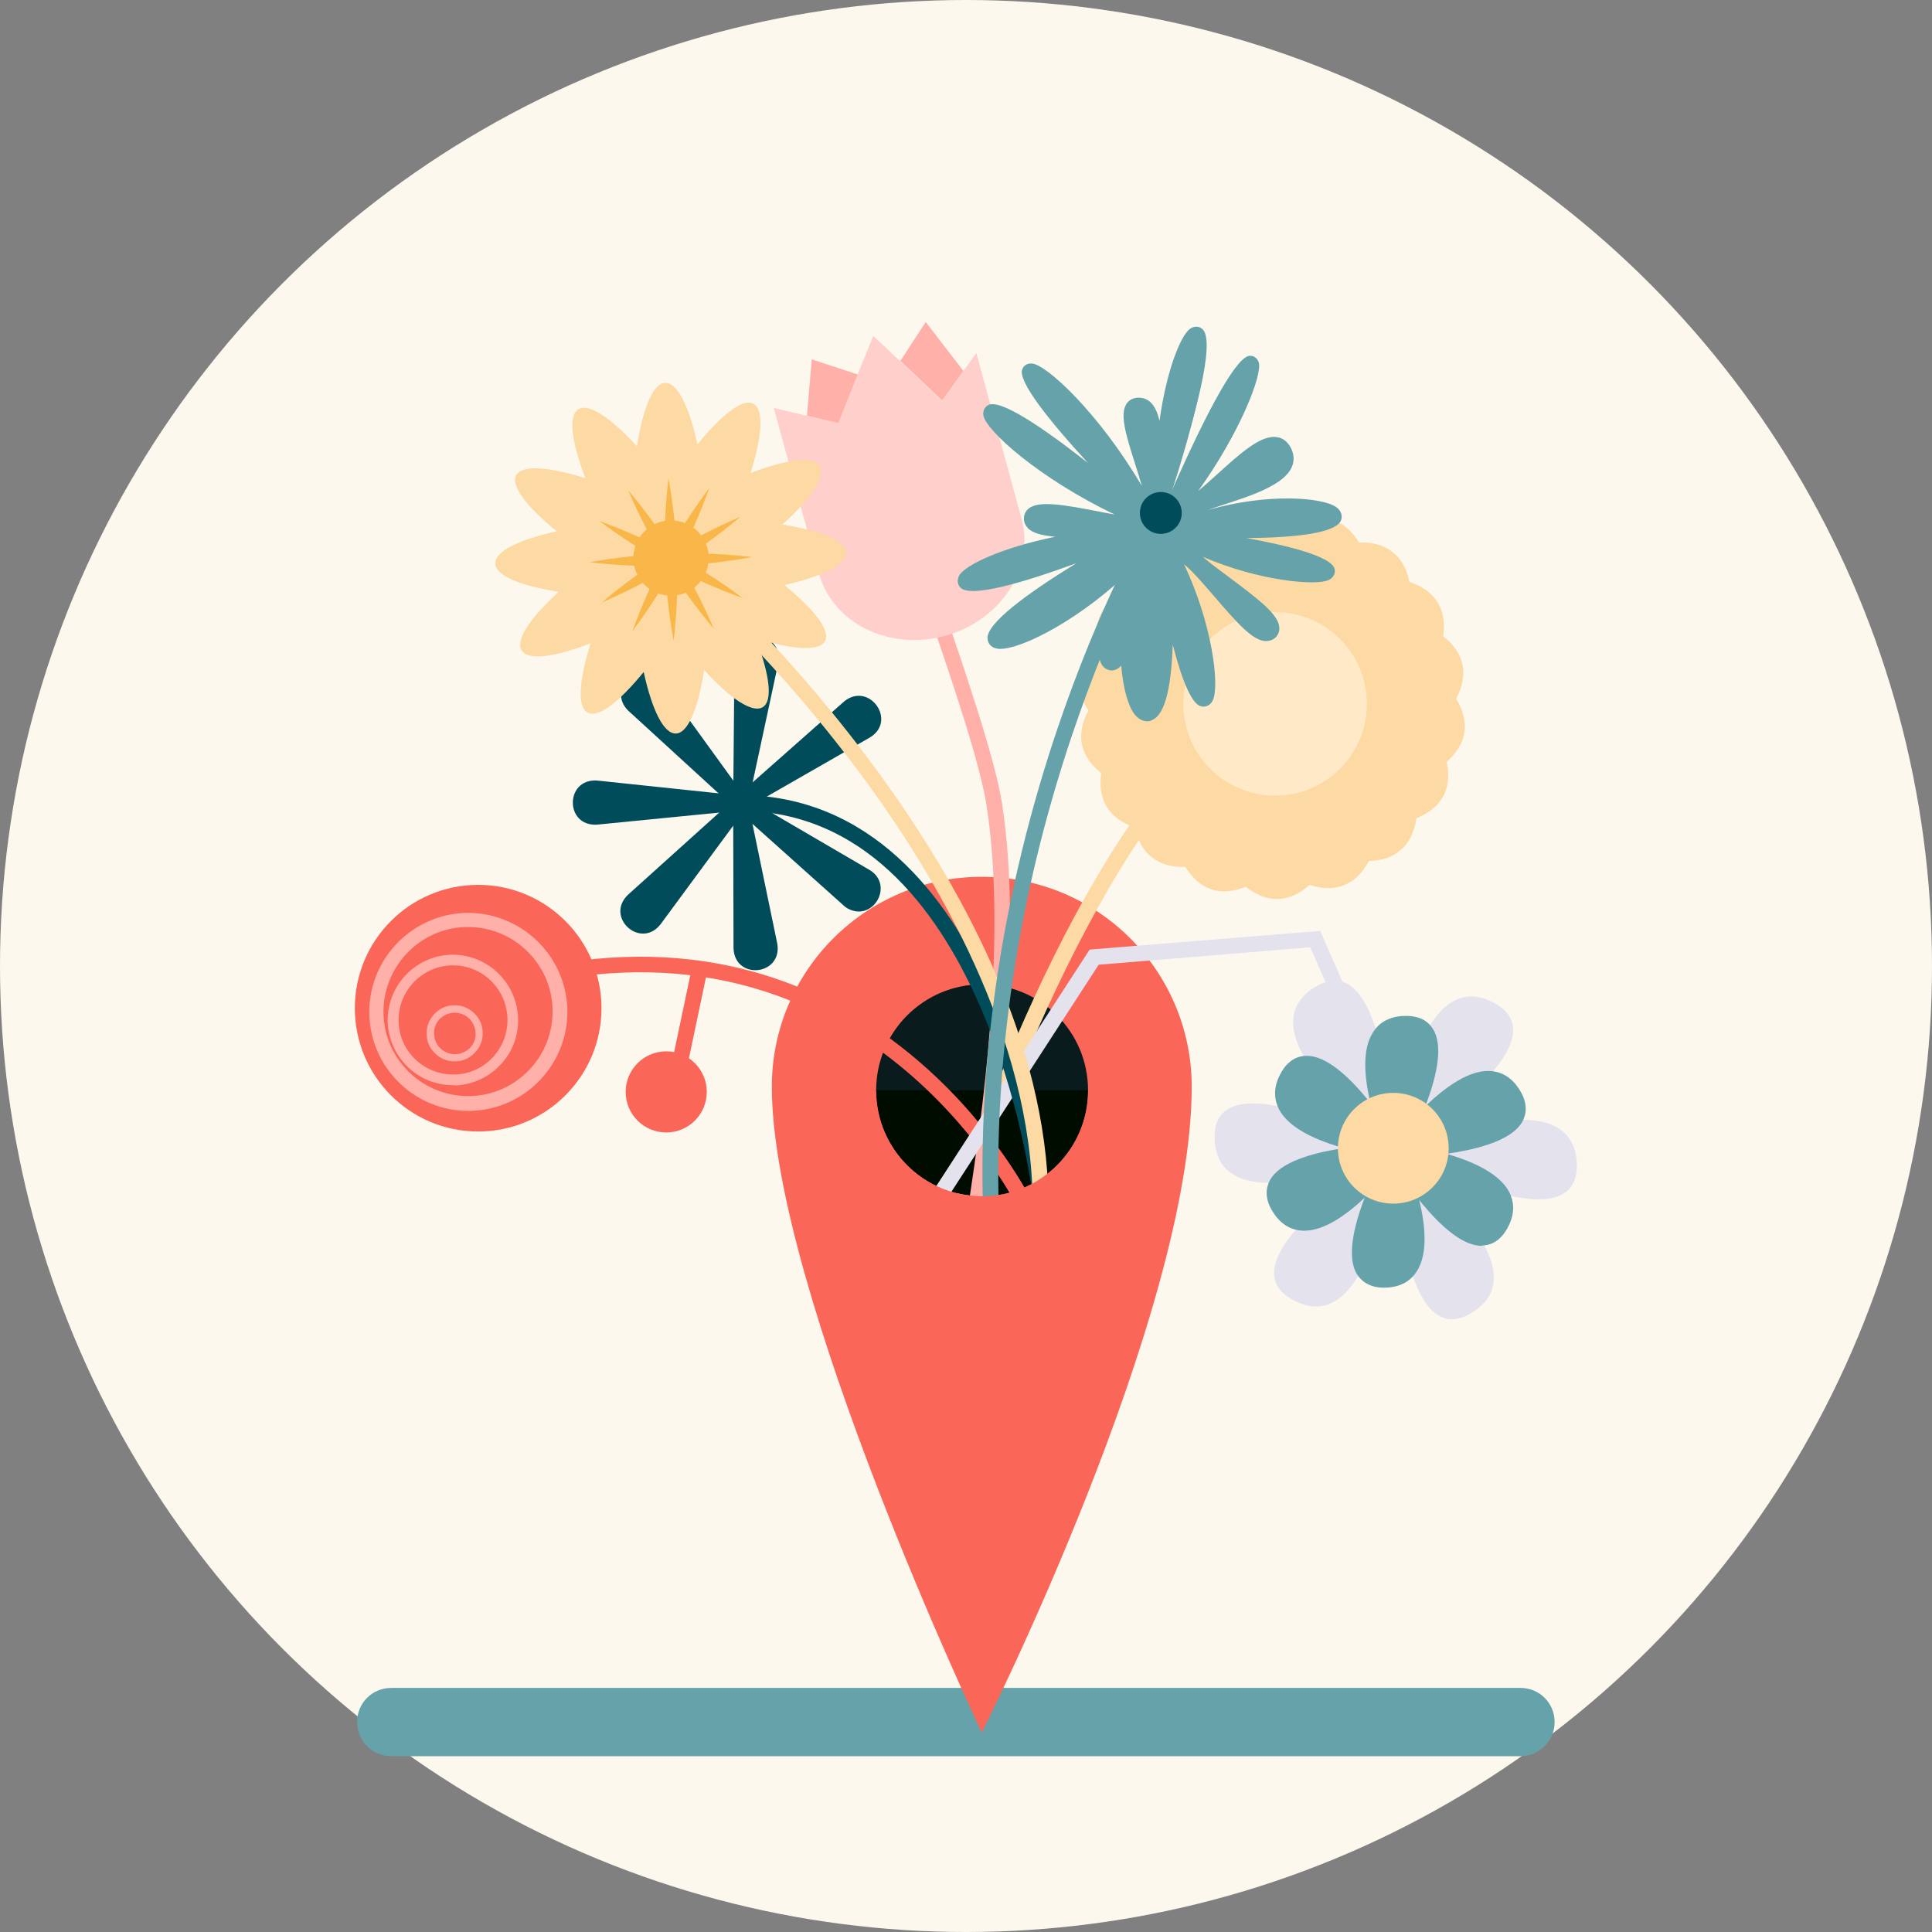 <?xml version="1.0" encoding="UTF-8"?>
<!-- Generator: Adobe Illustrator 27.7.0, SVG Export Plug-In . SVG Version: 6.00 Build 0)  -->
<svg xmlns="http://www.w3.org/2000/svg" xmlns:xlink="http://www.w3.org/1999/xlink" version="1.1" id="Layer_1" x="0px" y="0px" viewBox="0 0 600 600" style="enable-background:new 0 0 600 600;" xml:space="preserve">
<rect x="0" y="0" width="600" height="600" fill="#808080" stroke="none"/>
<style type="text/css">
	.st0{fill:#FDF8EE;}
	.st1{fill:#65A2AA;}
	.st2{fill:#FA6759;}
	.st3{fill:#091B1C;}
	.st4{fill:#FDDAA3;}
	.st5{fill:#000C00;}
	.st6{fill:#FFB0A9;}
	.st7{fill:#FFD0CB;}
	.st8{fill:#FFE9C7;}
	.st9{fill:#004C5A;}
	.st10{fill:#E3E2ED;}
	.st11{fill:#F9B74A;}
</style>
<g>
	<circle class="st0" cx="300" cy="300" r="300"></circle>
	<g>
		<path class="st1" d="M472.2,545.4H121.5c-5.9,0-10.6-4.7-10.6-10.6s4.7-10.6,10.6-10.6h350.7c5.9,0,10.6,4.7,10.6,10.6    S478,545.4,472.2,545.4z"></path>
		<path class="st2" d="M370.1,337.5c0,71.3-65.2,200.6-65.2,200.6s-65.2-137.4-65.2-200.6c0-36,29.2-65.2,65.2-65.2    S370.1,301.5,370.1,337.5z"></path>
		<circle class="st3" cx="305" cy="338.6" r="32.9"></circle>
		<path class="st4" d="M301.1,374.4l-4.7-1.5c1.5-4.6,36.3-113.5,85-150.8l3,3.9C336.9,262.4,301.5,373.2,301.1,374.4z"></path>
		<path class="st5" d="M337.9,338.6c0,18.2-14.7,32.9-32.9,32.9c-18.2,0-32.9-14.7-32.9-32.9"></path>
		<g>
			<g>
				<circle class="st2" cx="148.5" cy="313.1" r="38.3"></circle>
				<path class="st6" d="M145.4,345c-16.5,0-30.2-13.2-30.7-29.8c-0.5-16.9,12.8-31.1,29.8-31.7c16.9-0.4,31.1,12.8,31.7,29.8      c0.5,16.9-12.8,31.1-29.8,31.7C146,345,145.7,345,145.4,345z M145.4,287.9c-0.3,0-0.5,0-0.8,0c-14.5,0.4-25.9,12.6-25.5,27.1      c0.2,7,3.2,13.5,8.3,18.3c5.1,4.8,11.9,7.3,18.8,7.1c7-0.2,13.5-3.2,18.3-8.3s7.3-11.8,7.1-18.8      C171.2,299.2,159.5,287.9,145.4,287.9z"></path>
				<path class="st6" d="M140.7,337c-5.2,0-10.1-1.9-13.9-5.5c-3.9-3.7-6.2-8.7-6.4-14.1c-0.3-11.2,8.5-20.5,19.6-20.9      c0.2,0,0.4,0,0.6,0c10.9,0,19.9,8.7,20.3,19.7c0.2,5.4-1.8,10.6-5.5,14.5s-8.7,6.2-14.1,6.4C141.1,337,140.9,337,140.7,337z       M140.7,299.8c-0.2,0-0.4,0-0.5,0c-9.3,0.3-16.7,8.1-16.4,17.5c0.1,4.5,2,8.7,5.3,11.8c3.3,3.1,7.6,4.7,12.1,4.6s8.7-2,11.8-5.3      c3.1-3.3,4.7-7.6,4.6-12.1C157.3,307,149.8,299.8,140.7,299.8z"></path>
				<path class="st6" d="M141.1,329.6c-2.2,0-4.3-0.8-5.9-2.4c-1.7-1.6-2.7-3.7-2.7-6.1c-0.1-2.3,0.8-4.5,2.4-6.2      c1.6-1.7,3.7-2.7,6.1-2.7c2.3-0.1,4.5,0.8,6.2,2.4s2.7,3.7,2.7,6.1c0.1,2.3-0.8,4.5-2.4,6.2c-1.6,1.7-3.7,2.7-6.1,2.7      C141.3,329.6,141.2,329.6,141.1,329.6z M141.2,314.5c-0.1,0-0.1,0-0.2,0c-1.7,0.1-3.3,0.8-4.5,2c-1.2,1.3-1.8,2.9-1.7,4.6      c0.1,3.6,3.1,6.4,6.7,6.3c1.7-0.1,3.3-0.8,4.5-2c1.2-1.3,1.8-2.9,1.7-4.6l0,0c-0.1-1.7-0.8-3.3-2-4.5      C144.4,315.1,142.8,314.5,141.2,314.5z"></path>
				<circle class="st2" cx="206.9" cy="339.1" r="12.6"></circle>
			</g>
			<path class="st2" d="M316,374.9c-0.4-0.8-41.7-83.6-135-71.8l-0.6-4.8c96.9-12.2,139.6,73.7,140,74.6L316,374.9z"></path>
			
				<rect x="195.8" y="315.7" transform="matrix(0.206 -0.979 0.979 0.206 -141.748 461.453)" class="st2" width="35.6" height="4.9"></rect>
		</g>
		<g>
			<path class="st6" d="M305,379.9l-4.9-0.3c0.1-1.2,0.5-3.8,1.1-8.2c3.2-21.5,11.8-78.6,5.2-121.1c-2-13.3-11.2-40.2-17.3-58     c-1.3-3.8-2.4-7.1-3.4-9.9c-0.1,0.1-0.1,0.1-0.2,0.2l-1.1,1.1l-1.4-0.4c-1.2-0.4-1.9-0.9-2.9-7c-5.9-17.5-5-18.5-3.8-19.7l1-1.1     l1.6,0.3c3.5,0.9,8.3,14.2,9,17.3c0.6,2.5,2.9,9.2,5.8,17.7c6.1,18,15.4,45.1,17.5,58.8c6.7,43.2-2,100.9-5.2,122.6     C305.5,375.9,305.1,378.9,305,379.9z"></path>
			<path class="st7" d="M240.3,126.7l14,51.3c4.2,15.5,21.7,24.2,39.1,19.5c17.4-4.7,28.1-21.1,23.8-36.6l-14-51.3l-10.6,14.9     l-21.4-20.2l-11,27.1L240.3,126.7z"></path>
		</g>
		<g>
			<path class="st4" d="M454.2,206.5c-0.7-3.4-2.8-6.4-6-8.9c0.6-4,0.1-7.6-1.8-10.6c-1.8-3-4.9-5-8.7-6.3c-0.8-4-2.5-7.2-5.3-9.3     c-2.8-2.2-6.3-3.1-10.3-2.9c-2.1-3.4-4.8-5.9-8.1-7c-3.3-1.1-7-0.7-10.7,0.8c-3.2-2.5-6.5-3.9-10-3.8c-3.5,0.1-6.8,1.7-9.8,4.4     c-3.8-1.3-7.5-1.4-10.7-0.1c-3.3,1.3-5.8,3.9-7.7,7.5c-4,0.1-7.5,1.2-10.1,3.6c-2.6,2.3-4.1,5.7-4.7,9.7     c-3.7,1.5-6.6,3.7-8.3,6.8s-1.9,6.7-1.1,10.7c-3,2.7-5,5.8-5.5,9.2c-0.5,3.5,0.5,7,2.6,10.4c-1.9,3.5-2.7,7.1-2,10.5     s2.8,6.4,6,8.9c-0.6,4-0.1,7.6,1.8,10.6c1.8,3,4.9,5,8.7,6.3c0.8,4,2.5,7.2,5.3,9.3c2.8,2.2,6.3,3.1,10.3,2.9     c2.1,3.4,4.8,5.9,8.1,7c3.3,1.1,7,0.7,10.7-0.8c3.2,2.5,6.5,3.9,10,3.8s6.8-1.7,9.8-4.4c3.8,1.3,7.5,1.4,10.7,0.1     c3.3-1.3,5.8-3.9,7.7-7.5c4-0.1,7.5-1.2,10.1-3.6c2.6-2.3,4.1-5.7,4.7-9.7c3.7-1.5,6.6-3.7,8.3-6.8c1.7-3.1,1.9-6.7,1.1-10.7     c3-2.7,5-5.8,5.5-9.2c0.5-3.5-0.5-7-2.6-10.4C454.1,213.5,454.9,209.9,454.2,206.5z"></path>
			<circle class="st8" cx="396" cy="218.6" r="28.5"></circle>
		</g>
		<g>
			<path class="st9" d="M270.2,229l-38.9,22.3c-2.3,1.4-4.8-2-2.7-3.8l33.6-29.7C269.9,211.6,278.7,223.8,270.2,229L270.2,229z"></path>
			<path class="st9" d="M205.4,211.6l26.3,36.3c1.7,2.2-1.5,5-3.5,3.1l-33.1-30.3C188.1,213.8,199.3,203.7,205.4,211.6L205.4,211.6z     "></path>
			<path class="st9" d="M185.4,242.4l44.6,4.7c2.7,0.2,2.7,4.4,0,4.6l-44.6,4.4C175.4,256.7,175.4,241.8,185.4,242.4L185.4,242.4z"></path>
			<path class="st9" d="M195,277.9l33.3-30c2-1.9,5.1,1,3.4,3.1l-26.6,36.1C198.9,294.9,187.8,284.9,195,277.9L195,277.9z"></path>
			<path class="st9" d="M227.8,294.5l-0.1-44.8c-0.1-2.7,4.1-3.1,4.6-0.5l9.1,43.9C243,303,228.2,304.5,227.8,294.5L227.8,294.5z"></path>
			<path class="st9" d="M231.4,247.6l38.7,22.6c7.7,4.7,1,16.3-6.9,11.9c-0.4-0.2-0.8-0.5-1.1-0.8l-33.4-29.9     C226.6,249.5,229,246.1,231.4,247.6L231.4,247.6z"></path>
			<path class="st9" d="M241.7,205.9l-9.4,43.8c-0.5,2.7-4.7,2.2-4.6-0.5l0.4-44.8C228.6,194.4,243.4,196,241.7,205.9L241.7,205.9z"></path>
		</g>
		<g>
			<polygon class="st10" points="292.3,375 288.2,372.3 338.4,294.9 410,289.1 433.7,343.1 429.2,345 406.9,294.2 341.2,299.6         "></polygon>
			<path class="st10" d="M432.8,357.6c0,0-6.1,59.5-31.1,46.2C377.8,391.1,432.8,357.6,432.8,357.6z"></path>
			<path class="st10" d="M432.8,357.6c0,0,48.5,35.1,24.4,50C434.3,422,432.8,357.6,432.8,357.6z"></path>
			<path class="st10" d="M434.1,357.5c0,0,54.6-24.4,55.6,3.9C490.6,388.4,434.1,357.5,434.1,357.5z"></path>
			<path class="st10" d="M432.8,357.6c0,0,6.1-59.5,31.1-46.2C487.8,324.2,432.8,357.6,432.8,357.6z"></path>
			<path class="st10" d="M432.7,356.6c0,0-48.5-35.1-24.4-50C431.2,292.3,432.7,356.6,432.7,356.6z"></path>
			<path class="st10" d="M432.8,357.6c0,0-54.6,24.4-55.6-3.9C376.3,326.8,432.8,357.6,432.8,357.6z"></path>
			<g>
				<path class="st1" d="M433.2,357.7c0,0,17.2,39.2-3.1,39.8C410.8,397.9,433.2,357.7,433.2,357.7z"></path>
				<path class="st1" d="M429.8,399.9c-4.8,0-7.2-2.3-8.4-4.2c-6.2-10.2,8-36.3,9.7-39.2c0.5-0.8,1.3-1.3,2.2-1.2      c0.9,0,1.7,0.6,2.1,1.5c1.2,2.7,11.6,27.2,4.6,38c-1.4,2.3-4.3,5-9.9,5.1C430,399.9,429.9,399.9,429.8,399.9z M432.9,363.5      c-5.1,10.4-10.4,24.6-7.3,29.7c0.5,0.8,1.5,1.9,4.5,1.8c2.8-0.1,4.7-1,5.9-2.9C439.8,386.1,436,372.1,432.9,363.5z"></path>
			</g>
			<g>
				<path class="st1" d="M433.2,357.7c0,0,42.6,4.7,32.9,22.6C456.9,397.2,433.2,357.7,433.2,357.7z"></path>
				<path class="st1" d="M460.1,386.9c-11.9,0-27.2-25.1-29-28c-0.5-0.8-0.5-1.8,0-2.6c0.5-0.8,1.4-1.2,2.3-1.1      c3,0.3,29.3,3.6,35.3,15c1.2,2.4,2.2,6.2-0.5,11.1c-2.4,4.5-5.7,5.5-8,5.5C460.2,386.9,460.1,386.9,460.1,386.9z M438.1,360.9      c6.4,9.6,16,21.2,21.9,21.2h0.1c1,0,2.4-0.3,3.8-3c1.3-2.5,1.5-4.6,0.5-6.6C461.1,366.2,447.1,362.5,438.1,360.9z"></path>
			</g>
			<g>
				<path class="st1" d="M434,357.1c0,0,25.4-34.5,36-17.2C480.1,356.4,434,357.1,434,357.1z"></path>
				<path class="st1" d="M434,359.5c-0.9,0-1.7-0.5-2.2-1.3c-0.4-0.8-0.3-1.8,0.2-2.6c1.8-2.4,17.9-23.5,30.6-23      c2.7,0.1,6.5,1.2,9.4,6c2.7,4.3,1.9,7.7,0.8,9.7C467.1,358.7,437.4,359.5,434,359.5L434,359.5z M462.1,337.5      c-7.1,0-17.1,10-22.9,17c11.5-0.7,26.5-3.3,29.4-8.5c0.5-0.8,0.9-2.2-0.7-4.8c-1.5-2.4-3.2-3.6-5.5-3.7      C462.4,337.5,462.3,337.5,462.1,337.5z"></path>
			</g>
			<g>
				<path class="st1" d="M433.2,357.7c0,0-17.2-39.2,3.1-39.8C455.6,317.4,433.2,357.7,433.2,357.7z"></path>
				<path class="st1" d="M433.2,360.1h-0.1c-0.9,0-1.7-0.6-2.1-1.5c-1.2-2.7-11.6-27.2-4.6-38c1.4-2.3,4.3-5,9.9-5.1      c5.3-0.1,7.6,2.2,8.8,4.2c6.2,10.2-8,36.3-9.7,39.2C434.9,359.6,434.1,360.1,433.2,360.1z M436.7,320.4c-0.1,0-0.2,0-0.3,0      c-2.8,0.1-4.7,1-5.9,2.9c-3.8,6-0.1,20,3.1,28.6c5.1-10.4,10.4-24.6,7.3-29.7C440.4,321.4,439.4,320.4,436.7,320.4z"></path>
			</g>
			<g>
				<path class="st1" d="M432.8,357.1c0,0-42.6-4.7-32.9-22.6C409.2,317.5,432.8,357.1,432.8,357.1z"></path>
				<path class="st1" d="M432.8,359.5c-0.1,0-0.2,0-0.3,0c-3-0.3-29.3-3.6-35.3-15c-1.2-2.4-2.2-6.2,0.5-11.1c2.4-4.5,5.7-5.5,8-5.5      c0.1,0,0.1,0,0.2,0c11.9,0,27.2,25.1,29,28c0.5,0.8,0.5,1.8,0,2.6C434.4,359.1,433.7,359.5,432.8,359.5z M406,332.7      C406,332.7,405.9,332.7,406,332.7c-1.1,0-2.5,0.4-3.9,3c-1.3,2.5-1.5,4.6-0.5,6.6c3.3,6.3,17.3,10,26.3,11.6      C421.6,344.3,411.9,332.7,406,332.7z"></path>
			</g>
			<g>
				<path class="st1" d="M433.2,357.7c0,0-25.4,34.5-36,17.2C387.1,358.4,433.2,357.7,433.2,357.7z"></path>
				<path class="st1" d="M405.1,382.2c-0.2,0-0.3,0-0.5,0c-2.7-0.1-6.5-1.2-9.4-6c-2.7-4.3-1.9-7.7-0.8-9.7      c5.7-10.4,35.4-11.2,38.8-11.2c0.9,0,1.8,0.5,2.2,1.3c0.4,0.8,0.3,1.8-0.2,2.6C433.4,361.5,417.8,382.2,405.1,382.2z M428,360.3      c-11.5,0.7-26.5,3.3-29.4,8.5c-0.5,0.8-0.9,2.2,0.7,4.8c1.5,2.4,3.2,3.6,5.5,3.7C412,377.7,422.1,367.4,428,360.3z"></path>
			</g>
			<circle class="st4" cx="432.7" cy="356.6" r="17.2"></circle>
		</g>
		<g>
			<path class="st1" d="M344.7,205.6c64.2-162.6,52.1-69.4,4-31.1c48-38.4,132.9,1.9-28.3-13.4c161.2,15.4,68.8,32.6,30.8-5.8     c38,38.4,25.9,131.5,4-31.1c21.9,162.6-23.1,80.1,15,27.5c-38,52.6-130.4,69.9,30.8-5.8c-161.2,75.6-96.6,7.4-21.5,22.7     c-75.1-15.4-120-97.8,15,27.5c-135-125.3-50.2-85-28.3-13.4C344.3,111.2,408.9,43,344.7,205.6z"></path>
			<g>
				<path class="st1" d="M344.7,205.6c3.7,2.5,8-20,11.5-28.4c51-122.3,37.4-38.5-7.5-2.6c43.9-35.1,118.6-4.4,7.8-10.6      c-0.3,0-0.5,0-0.8,0c-10.2-0.6-35.1-8.3-35.3-2.8c-0.2,5.6,25.2,2.6,35.3,3.9c110.9,14,30.4,25.6-4.5-9.6      c35.5,35.9,25.5,119.8,6.4-1.9c-1.3-8.6-10.3-27.5-4-27.5s4.9,18.6,5.8,27.3c12.8,122.7-29.9,52.5,5.6,3.3      c-31.9,50.1-109,62,2,2.6c9.2-4.9,36.5-9.3,32-18.7s-22.4,14.6-32,18.7c-119.2,51.3-57-4.6,12.5,9.6      c-70.1-14.4-114-87.3-9.4,5.4c7.4,6.5,20.6,26,24.4,22.1s-17.5-16.5-24.8-23.6c-98.8-96.1-23.8-56.5-3.4,10.1      C345.9,116,399,49.4,354,173.8C350.8,182.6,341,203.1,344.7,205.6z"></path>
				<path class="st1" d="M356.3,224c-1.1,0-2.5-0.4-3.9-2.1c-2-2.5-3.6-8-4.2-15.2c-0.6,0.7-1.2,1.1-1.8,1.3c-1,0.4-2.2,0.2-3.1-0.4      l0,0c-4-2.7-1.3-10.8,5.4-27.3c0.2-0.5,0.4-1,0.6-1.4c-16.3,15.2-34.4,23.7-39.8,22.5c-1.6-0.3-2.6-1.4-2.8-2.9      c-0.7-4.7,12.3-14.2,27.6-23.6c-16.9,6.2-33.1,10.9-36.1,7.5c-0.9-1-1-2.4-0.3-3.7c1.9-3.3,13.5-8.7,29.8-12      c-4.1-0.4-7-1.1-8.5-2.7c-0.8-0.9-1.3-1.9-1.2-3.1c0-1.2,0.6-2.3,1.5-3c3.2-2.5,10.8-1.2,23,1.2c1.3,0.2,2.5,0.5,3.7,0.7      c-23.6-11.3-40.1-26.2-40.8-30.8c-0.2-1.4,0.4-2.6,1.5-3.2c3.7-2,16.9,6.9,31,18c-12.3-13.4-22-25.6-20.4-29.2      c0.5-1.2,1.6-1.8,3-1.7c4.5,0.3,20.8,15.4,34.1,38c-0.6-2.2-1.4-4.7-2.2-7.2c-3-9.4-4.7-15.4-2.4-18.5c0.8-1.1,2.1-1.7,3.6-1.7      c3.6,0,5.5,2.9,6.5,7.2c2.1-15.3,6.5-26.5,9.5-28.6c1.4-1,2.9-0.7,3.7,0c4.6,3.5-2.6,29.1-9.7,50.6c0,0.1,0,0.3,0,0.4      c12.5-28.3,20.8-42.6,24.6-42.6c0,0,0,0,0.1,0c1.2,0,2.2,0.8,2.6,2c1.3,3.8-6,22.2-18.8,40c1.9-1.6,3.9-3.4,5.9-5.2      c7.4-6.7,13.8-12.5,18.8-11.5c1.3,0.2,3,1.1,4.2,3.5c0.9,1.9,1,3.9,0.2,5.7c-2.4,5.6-12.4,8.9-22,12c-1.4,0.5-2.8,0.9-4.1,1.4      c18.4-5.3,35.5-4,39.9-0.9c1.7,1.2,1.9,2.9,1.5,4c-1.4,4-13.9,5.5-29.4,5.6c17.6,3.2,26.8,6.5,27.4,9.7c0.2,1.1-0.2,2.5-1.8,3.3      c-3.8,1.9-21.6,0.4-39.2-7.2c2.2,1.9,5,4,8,6.2c9.6,7.2,15.5,11.7,15.8,15.7c0.1,1.2-0.3,2.3-1.1,3.1c-0.8,0.8-1.9,1.2-3.1,1.2      c-4-0.1-8.7-5.4-16.1-14c-3.2-3.7-6.2-7.2-8.5-9.2c-0.3-0.2-0.6-0.5-0.8-0.7c8.7,18.3,11.2,37.8,8.9,42.4      c-0.8,1.6-2.3,2-3.4,1.8c-2.8-0.4-5.8-6.9-9-19.2c-0.4,12-2.1,21.7-6.4,23.4C357.6,223.8,357,224,356.3,224z M353.4,194.4      c-0.7,7.4-0.3,13.8,0.6,18.1c0.8,3.7,1.7,5.5,2.3,6.3c1.1-1.8,4.6-10.2,2.7-41.9c-0.2,0.4-0.4,0.8-0.5,1.3      c-1.1,2.7-2.3,6.9-3.6,11.3C354.3,191.2,353.8,192.9,353.4,194.4z M365.8,185.2c2.9,13.8,5.1,21.3,6.7,25.3      c-0.4-5.6-2.2-15.1-5.9-25.3C366.3,185.3,366,185.3,365.8,185.2z M346.7,173.2c-21.1,12.3-30.4,19.6-33.7,23      c5.9-1.7,20-8.9,33.3-21.3C346.2,174.4,346.3,173.8,346.7,173.2z M388.9,191.1c0.6,0.6,1.2,1.1,1.7,1.6      C390.1,192.2,389.5,191.7,388.9,191.1z M330.3,171.2c-10.3,2-18.5,4.8-23.4,7.1C311.4,177.4,318.9,175.3,330.3,171.2z       M383.5,171.5c8,2.7,15.5,4.1,20.6,4.6C400.2,174.9,393.8,173.3,383.5,171.5z M379.9,162.3c16.7,0.2,25.5-0.8,29.6-1.8      C404.2,159.4,392.7,159.2,379.9,162.3z M324.8,161.5c1.5,0.3,3.7,0.5,6,0.6C328.5,161.7,326.4,161.5,324.8,161.5z M395.8,140.7      c-2.9,0-9.7,6.2-14.3,10.3c-0.2,0.1-0.3,0.3-0.5,0.4c6.8-2.3,14.6-5.2,15.9-8.3c0.2-0.4,0.3-0.9-0.1-1.7      c-0.3-0.7-0.6-0.7-0.7-0.8C396,140.7,395.9,140.7,395.8,140.7z M313.9,132.8c4.6,4.4,13.1,11.2,24.6,17.7      C326.4,140.8,318.5,135.5,313.9,132.8z M325.8,122c3.1,4.3,8.7,11,17.8,20.8C336.9,133.3,330.3,126.2,325.8,122z M353.9,128.4      c-0.4,1.8,1.2,7.3,2.5,11.4C356,134.9,355.4,129,353.9,128.4z M381.4,127.7c-0.9,1.8-2,3.8-3.1,6.1      C379.5,131.6,380.5,129.6,381.4,127.7z M369.9,111.1c-1.8,4.8-4,12.6-5.2,22.3C367.8,122.6,369.3,115.5,369.9,111.1z"></path>
			</g>
		</g>
		<path class="st9" d="M320.6,370.7c-0.1-1.2-14.8-118.4-90.6-118.9v-4.9c80.2,0.5,95.3,121.9,95.5,123.2L320.6,370.7z"></path>
		<path class="st4" d="M320.6,368.8c-2.2-51.2-31.9-100.4-56.5-132.6c-26.7-35.1-53.2-58.2-53.5-58.5l3.2-3.7    c1.1,0.9,107.3,94.2,111.7,194.6L320.6,368.8z"></path>
		<path class="st1" d="M307.6,374.9c-1.3,0-2.4-1.1-2.4-2.4c-2.7-121.6,52.6-213.5,53.2-214.4c0.7-1.1,2.2-1.5,3.4-0.8    c1.2,0.7,1.5,2.2,0.8,3.4c-0.6,0.9-55.1,91.7-52.5,211.7C310,373.7,309,374.8,307.6,374.9L307.6,374.9z"></path>
		<path class="st2" d="M337.9,338.6c0,18.2-14.7,32.9-32.9,32.9c-18.2,0-32.9-14.7-32.9-32.9L258.7,372l35.8,39.3h37.9l15.8-25.8    L337.9,338.6z"></path>
		<circle class="st9" cx="360.5" cy="159.3" r="6.5"></circle>
		<polygon class="st6" points="260.3,131.4 250.6,129.1 252.1,111.6 266.4,116.3   "></polygon>
		<polygon class="st6" points="279.6,112.1 292.6,124.4 299.2,115.2 287.5,100   "></polygon>
		<g>
			<path class="st4" d="M262.7,171.7c-0.1-3.8-7.8-6.9-19.7-8.8c8.9-8.1,13.5-15,11.5-18.2s-10.2-2.1-21.4,2.2     c3.6-11.5,4.2-19.7,0.9-21.5s-9.8,3.3-17.4,12.6c-2.6-11.8-6.2-19.2-10-19.1s-6.9,7.8-8.8,19.7c-8.1-8.9-15-13.5-18.2-11.5     s-2.1,10.2,2.2,21.4c-11.5-3.6-19.7-4.2-21.5-0.9s3.3,9.8,12.6,17.4c-11.8,2.6-19.2,6.2-19.1,10c0.1,3.8,7.8,6.9,19.7,8.8     c-8.9,8.1-13.5,15-11.5,18.2s10.2,2.1,21.4-2.2c-3.6,11.5-4.2,19.7-0.9,21.5s9.8-3.3,17.4-12.6c2.6,11.8,6.2,19.2,10,19.1     c3.8-0.1,6.9-7.8,8.8-19.7c8.1,8.9,15,13.5,18.2,11.5s2.1-10.2-2.2-21.4c11.5,3.6,19.7,4.2,21.5,0.9c1.8-3.3-3.3-9.8-12.6-17.4     C255.4,179,262.8,175.4,262.7,171.7z"></path>
			<circle class="st11" cx="208.4" cy="173.3" r="11.7"></circle>
			<path class="st11" d="M207.6,148.5c3,16.7,3.6,33.6,1.6,50.5C206.1,182.3,205.6,165.4,207.6,148.5L207.6,148.5z"></path>
			<path class="st11" d="M195.1,152.3c11,13,19.9,27.3,26.6,43C210.7,182.3,201.8,167.9,195.1,152.3L195.1,152.3z"></path>
			<path class="st11" d="M186.1,161.8c16,5.8,30.9,13.7,44.5,23.9C214.6,180,199.8,172,186.1,161.8L186.1,161.8z"></path>
			<path class="st11" d="M183.1,174.6c16.7-3,33.6-3.6,50.5-1.6C216.9,176.1,200,176.6,183.1,174.6L183.1,174.6z"></path>
			<path class="st11" d="M186.9,187.1c13-11,27.3-19.9,43-26.6C216.9,171.5,202.5,180.4,186.9,187.1L186.9,187.1z"></path>
			<path class="st11" d="M196.4,196c5.8-16,13.7-30.9,23.9-44.5C214.6,167.5,206.6,182.4,196.4,196L196.4,196z"></path>
		</g>
	</g>
</g>
</svg>
